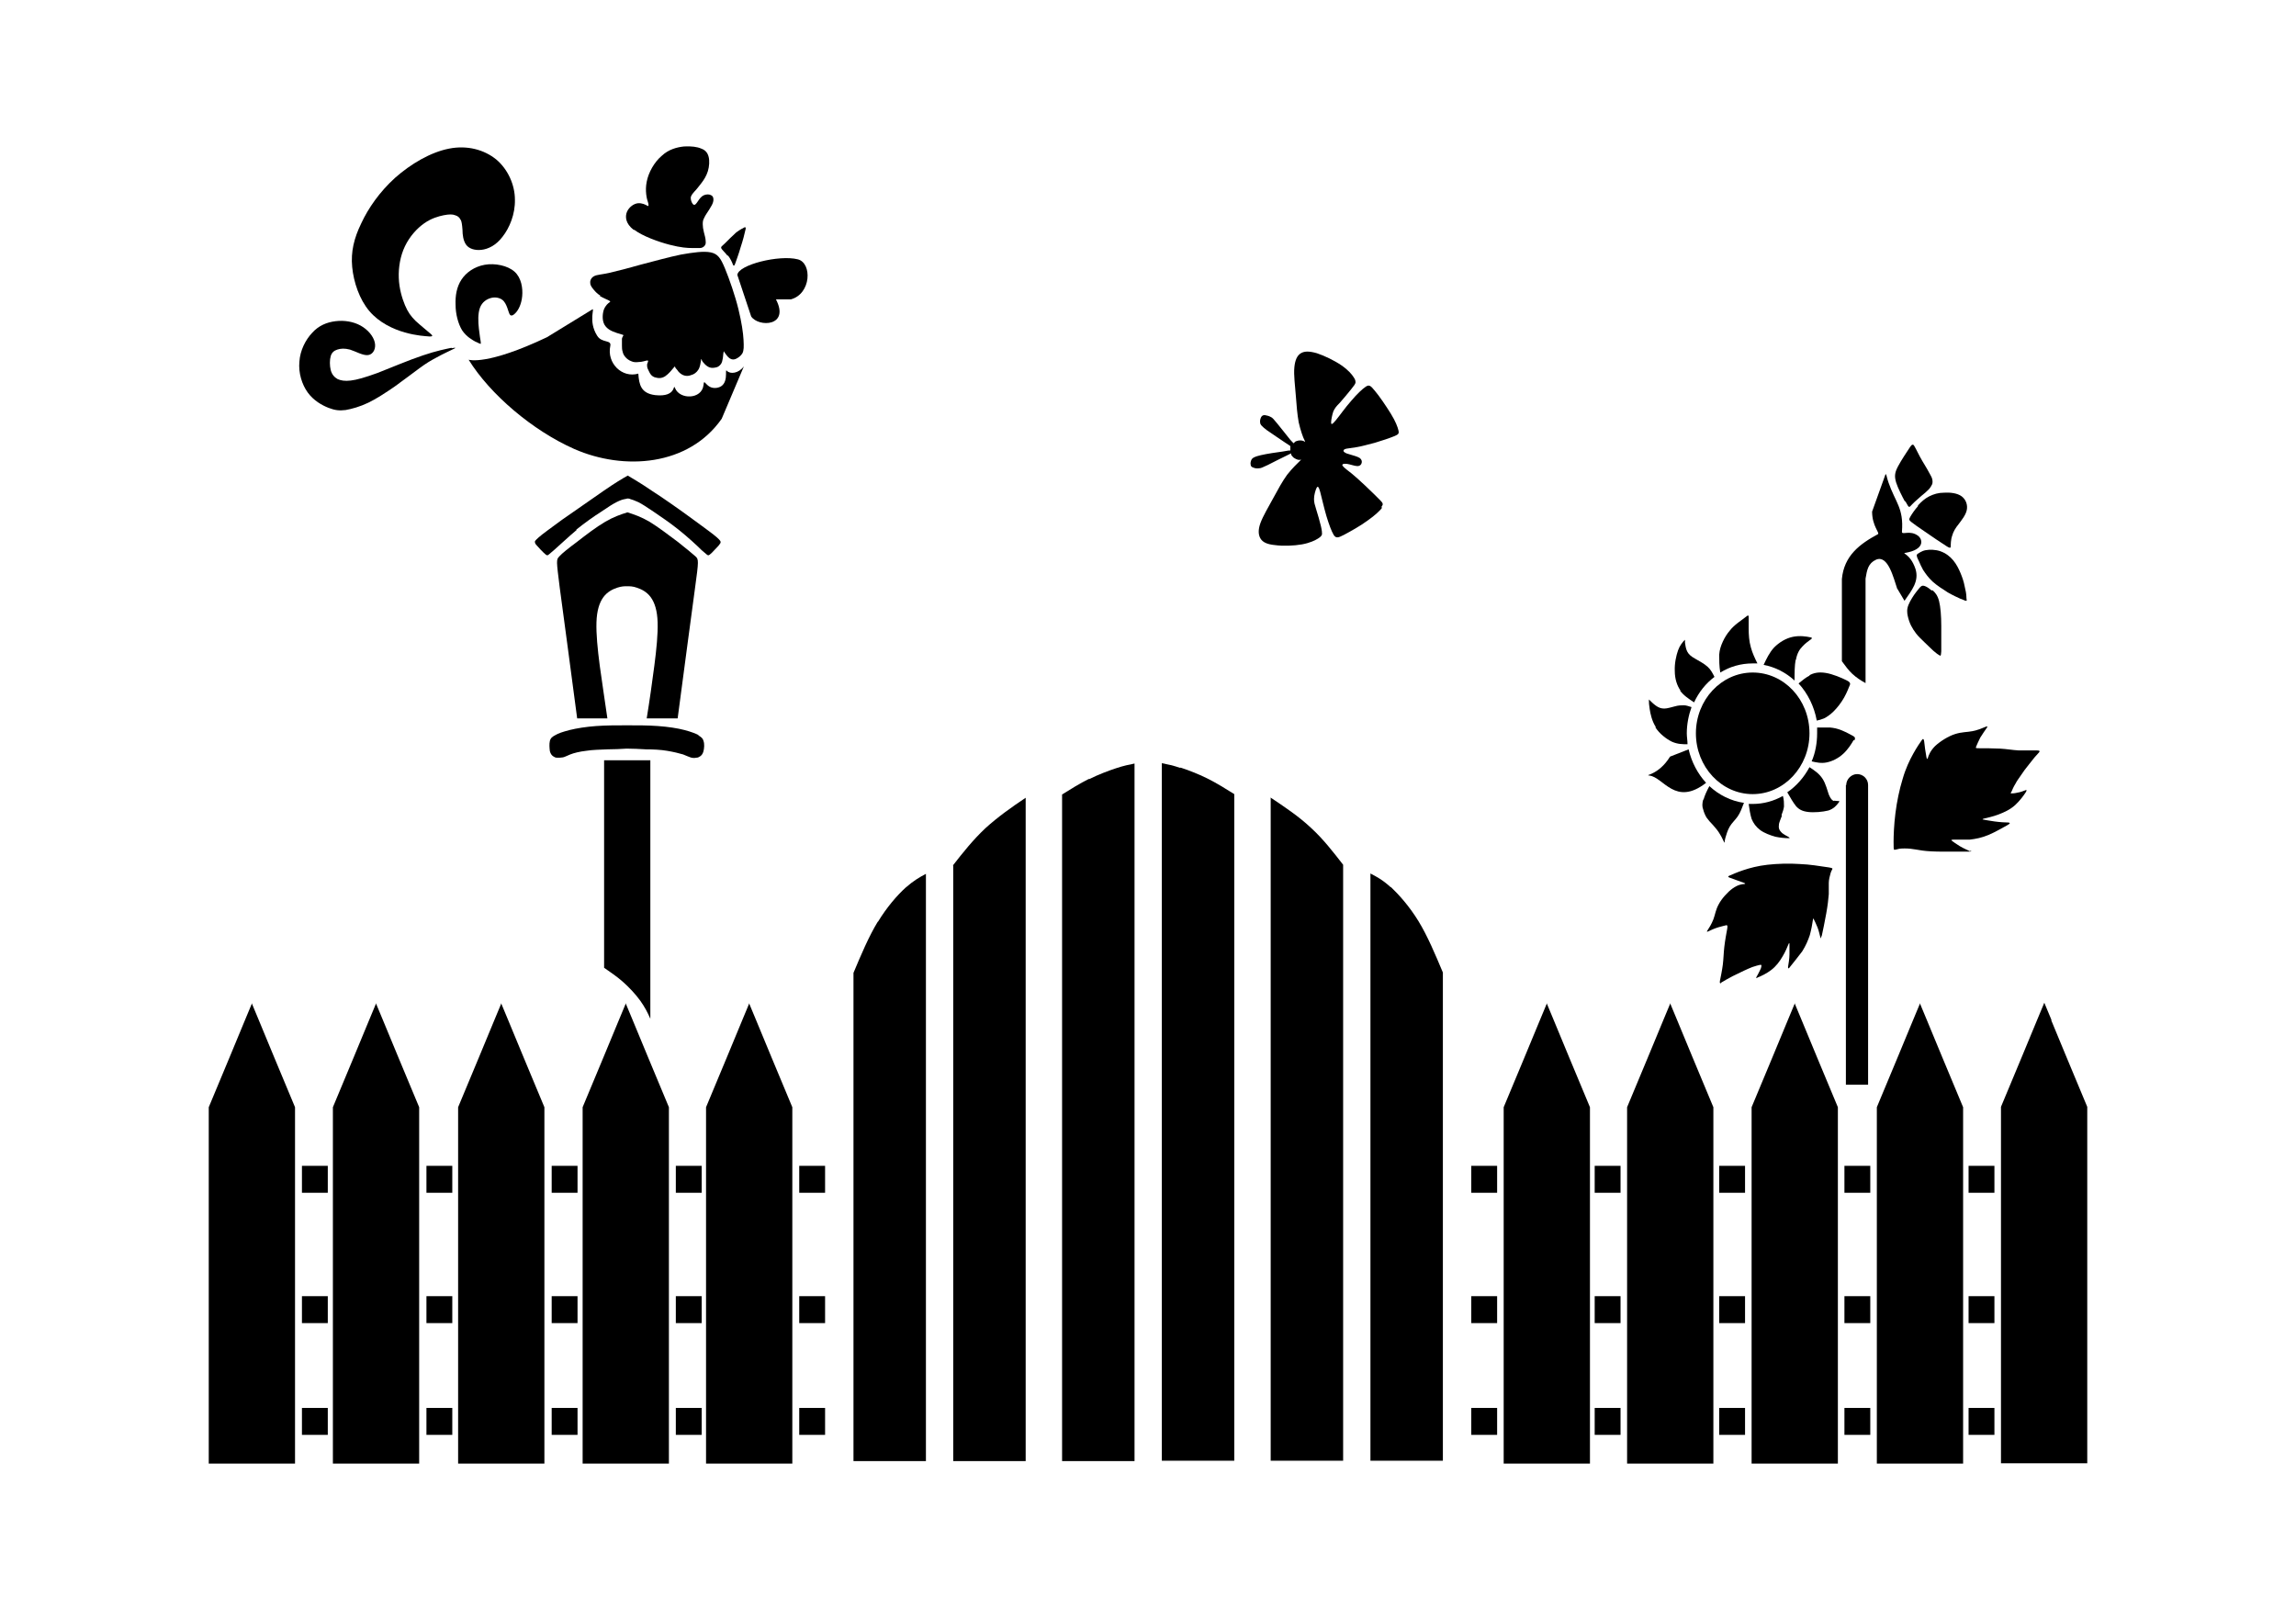 <?xml version="1.0" encoding="iso-8859-1"?>
<!-- Generator: Adobe Illustrator 28.5.0, SVG Export Plug-In . SVG Version: 9.03 Build 54727)  -->
<svg version="1.1" id="Livello_1" xmlns="http://www.w3.org/2000/svg" xmlns:xlink="http://www.w3.org/1999/xlink" x="0px" y="0px"
	 viewBox="0 0 935.435 655.925" style="enable-background:new 0 0 935.435 655.925;" xml:space="preserve">
<g id="Capa_1">
	<path d="M183.977,141.689c-2.077,0.445-6.081,1.187-11.717,3.115c-5.785,1.928-13.052,5.043-18.392,7.119l0,0
		c-5.34,1.928-8.454,2.818-10.976,3.115c-2.373,0.297-4.005,0-5.34-0.593c-1.335-0.742-2.373-1.928-2.818-3.708
		c-0.445-1.78-0.445-4.153,0-5.636c0.445-1.483,1.335-2.225,2.67-2.67c1.335-0.445,2.966-0.593,5.191,0
		c2.373,0.742,5.34,2.521,7.416,2.225c2.077-0.297,3.263-2.67,2.67-5.191s-2.818-5.191-5.785-6.823
		c-2.966-1.632-6.674-2.225-10.234-1.78c-3.56,0.445-6.823,1.78-9.493,4.746c-2.67,2.818-4.895,7.119-5.191,11.717
		c-0.445,4.598,1.038,9.344,3.411,12.607c2.373,3.263,5.785,5.191,8.454,6.23c2.67,1.038,4.45,1.187,6.971,0.89
		c2.521-0.445,5.785-1.335,9.196-2.966c3.411-1.632,6.971-4.005,10.679-6.526c3.708-2.67,7.416-5.488,10.234-7.564
		s4.598-3.115,7.119-4.45c2.373-1.335,5.34-2.67,6.823-3.411c1.038-0.445,0.742-0.593-0.593-0.297h-0.297V141.689z"/>
	<rect x="173.743" y="474.968" width="10.531" height="10.976"/>
	<rect x="173.743" y="528.067" width="10.531" height="10.976"/>
	<path d="M187.685,89.479c0.445,0.89,0.593,2.225,0.742,4.153c0,1.928,0.297,4.45,1.483,6.081c1.187,1.632,3.56,2.373,6.23,2.077
		s5.933-1.78,8.603-5.34c2.818-3.56,5.191-9.196,5.043-15.129c0-5.933-2.818-12.311-7.564-16.315
		c-4.895-4.005-11.866-5.933-19.282-4.45c-7.564,1.483-15.574,6.23-21.952,11.866c-6.378,5.785-10.976,12.459-13.794,18.54
		c-2.966,6.081-4.301,11.569-3.708,17.799c0.593,6.23,2.966,13.201,6.971,17.947c4.005,4.746,9.789,7.416,14.536,8.751
		c4.746,1.335,8.306,1.483,10.086,1.632c1.187,0,1.335-0.297,0.445-1.038c-1.335-1.187-4.153-3.411-6.23-5.34
		c-1.928-1.928-3.115-3.56-4.301-6.378c-1.187-2.818-2.373-6.823-2.521-11.124c-0.148-4.301,0.593-8.899,2.521-12.904
		c1.928-4.005,4.895-7.268,7.861-9.344c2.966-2.076,5.785-2.818,7.861-3.263c2.225-0.445,3.708-0.445,4.746,0
		c1.038,0.297,1.78,0.89,2.225,1.928l0,0L187.685,89.479z"/>
	<rect x="123.017" y="528.067" width="10.531" height="10.976"/>
	<rect x="173.743" y="573.602" width="10.531" height="10.976"/>
	<rect x="123.017" y="474.968" width="10.531" height="10.976"/>
	<path d="M194.063,139.315c1.335,0.742,1.632,0.742,1.78,0.742c0.148,0,0,0,0-0.89c-0.148-0.89-0.445-2.67-0.742-5.34
		c-0.297-2.67-0.445-6.081,0.445-8.454s2.818-3.56,4.598-4.005c1.78-0.445,3.411,0,4.45,0.742c1.038,0.742,1.632,2.077,2.077,3.263
		c0.445,1.187,0.742,2.521,1.187,2.966c0.593,0.445,1.335,0.148,2.373-1.038c1.038-1.187,2.225-3.411,2.521-6.674
		c0.297-3.115-0.297-7.416-3.115-9.938c-2.818-2.521-8.009-3.56-12.162-2.818c-4.153,0.742-7.564,3.115-9.493,6.081
		c-1.928,2.966-2.521,6.526-2.373,10.234c0,3.708,1.038,7.713,2.67,10.383c1.78,2.67,4.301,4.005,5.636,4.746l0,0H194.063z"/>
	<path d="M153.275,408.668l-2.966,7.119c-2.966,7.119-8.751,21.21-14.684,35.301v145.207h35.152V451.088
		c-5.933-14.091-11.717-28.181-14.684-35.301l-2.966-7.119l0,0L153.275,408.668z"/>
	<path d="M263.775,292.68h12.311c2.818-21.21,5.636-42.568,7.119-53.396c1.483-10.828,1.483-11.421,0.148-12.607
		c-1.335-1.187-4.005-3.411-7.416-6.081c-3.56-2.67-7.861-5.933-11.272-8.009c-3.56-2.077-6.23-2.966-9.048-3.856
		c-2.818,0.89-5.488,1.78-9.048,3.856s-7.861,5.34-11.272,8.009c-3.56,2.67-6.23,4.746-7.416,6.081
		c-1.335,1.335-1.187,1.78,0.148,12.607c1.483,10.827,4.301,32.186,7.119,53.396h12.311c-1.038-7.416-2.225-14.832-3.115-21.507
		c-0.89-6.823-1.483-12.904-1.335-17.65c0.148-4.746,1.187-8.009,2.818-10.234c1.632-2.225,3.856-3.263,5.636-3.856
		c1.78-0.593,2.966-0.593,4.005-0.593c1.038,0,2.373,0,4.005,0.593c1.78,0.593,4.005,1.632,5.636,3.856
		c1.632,2.225,2.67,5.488,2.818,10.234c0.148,4.746-0.445,10.828-1.335,17.65c-0.89,6.823-1.928,14.239-3.115,21.507H263.775
		L263.775,292.68z"/>
	<path d="M204.297,408.668l-2.966,7.119c-2.966,7.119-8.751,21.21-14.684,35.301v145.207h35.152V451.088
		c-5.933-14.091-11.717-28.181-14.684-35.301l-2.966-7.119l0,0L204.297,408.668z"/>
	<path d="M255.024,408.668l-2.966,7.119c-2.966,7.119-8.751,21.21-14.684,35.301v145.207h35.152V451.088
		c-5.933-14.091-11.717-28.181-14.684-35.301l-2.966-7.119l0,0L255.024,408.668z"/>
	<rect x="275.344" y="573.602" width="10.531" height="10.976"/>
	<rect x="224.766" y="474.968" width="10.531" height="10.976"/>
	<path d="M260.808,407.63c1.928,2.67,3.115,5.043,4.153,7.416V309.737h-18.837v84.544c2.521,1.78,5.043,3.411,7.564,5.636
		S258.88,404.96,260.808,407.63L260.808,407.63L260.808,407.63z"/>
	<path d="M234.703,215.85c3.708-2.966,7.268-5.488,10.086-7.268c2.818-1.928,4.895-3.263,6.378-4.005s2.373-1.038,3.115-1.187
		c0.593-0.148,1.038-0.148,1.335-0.297c0.297,0,0.742,0,1.335,0.297c0.593,0.148,1.483,0.445,3.115,1.187
		c1.483,0.742,3.56,2.077,6.378,4.005c2.818,1.928,6.378,4.301,10.086,7.268c3.708,2.966,7.416,6.378,9.344,8.306
		c2.077,1.78,2.373,2.076,2.67,2.076c0.297,0,0.742-0.297,1.483-1.038c0.742-0.742,1.928-2.076,2.67-2.818
		c0.742-0.89,0.89-1.187,0.89-1.483c0-0.297,0-0.593-1.483-1.928s-4.598-3.56-9.641-7.268s-12.162-8.751-17.057-11.866
		c-4.746-3.263-7.268-4.598-9.641-6.081c-2.373,1.335-4.895,2.818-9.641,6.081c-4.746,3.263-11.866,8.306-17.057,11.866
		c-5.043,3.708-8.158,5.933-9.641,7.268c-1.483,1.335-1.632,1.632-1.483,1.928c0,0.297,0.148,0.742,0.89,1.483
		c0.742,0.89,1.928,2.077,2.67,2.818c0.742,0.742,1.187,1.038,1.483,1.038s0.593-0.297,2.67-2.076s5.785-5.34,9.344-8.306H234.703
		L234.703,215.85z"/>
	<rect x="224.766" y="528.067" width="10.531" height="10.976"/>
	<rect x="123.017" y="573.602" width="10.531" height="10.976"/>
	<rect x="224.766" y="573.602" width="10.531" height="10.976"/>
	<path d="M695.095,318.933c-3.411-3.708-5.933-8.454-7.119-13.646l-7.564,2.966c-4.746,7.713-10.679,7.416-8.454,7.713
		C677.741,316.56,682.487,328.723,695.095,318.933z"/>
	<path d="M737.218,298.762c0-13.794-10.383-24.77-23.138-24.77c-12.756,0-23.138,11.124-23.138,24.77
		c0,13.646,10.383,24.77,23.138,24.77C726.836,323.531,737.218,312.407,737.218,298.762z"/>
	<path d="M725.797,332.134c0.445-1.187,0.89-2.373,1.038-3.56c0-1.335,0-2.818-0.445-4.301c-3.708,2.076-7.861,3.263-12.311,3.263
		s-1.038,0-1.632,0c0.297,2.077,0.593,4.153,1.187,6.081c0.742,1.78,1.78,3.263,3.56,4.598c1.632,1.187,4.005,2.077,6.081,2.67
		c2.077,0.445,4.153,0.593,5.191,0.593s0.742,0,0.297-0.445c-0.742-0.445-2.373-1.187-3.115-2.077c-0.89-0.89-1.038-1.78-0.89-2.818
		c0-1.038,0.742-2.373,1.187-3.708v-0.297L725.797,332.134z"/>
	<path d="M693.908,325.756c-0.445,1.632-0.445,2.966,0,4.005c0.297,1.187,0.742,2.225,1.335,3.263
		c0.742,1.038,1.632,2.077,2.67,3.115c1.038,1.187,2.077,2.373,2.818,3.708c0.89,1.335,1.335,2.67,1.632,3.115
		c0.297,0.593,0.297,0.297,0.297,0s0-0.445,0.297-1.632c0.297-1.038,0.89-3.115,1.78-4.598c0.89-1.483,2.225-2.67,3.263-4.153
		s1.78-3.56,2.521-5.488l0,0c-5.34-0.742-10.234-3.263-14.091-6.823c-1.038,1.928-1.928,3.856-2.373,5.488L693.908,325.756
		L693.908,325.756z"/>
	<path d="M737.367,275.178c-1.78,0.89-3.115,2.077-4.598,3.263c3.708,4.005,6.378,9.344,7.416,15.129
		c0.89-0.148,1.78-0.445,2.966-0.89c1.187-0.593,2.521-1.483,4.005-2.966s2.966-3.411,4.153-5.488
		c1.187-2.076,1.928-4.153,2.373-5.191c0.297-0.742-0.148-1.335-1.483-1.928c-1.78-0.89-5.488-2.521-8.454-2.966
		c-2.818-0.445-4.895,0-6.674,1.038L737.367,275.178L737.367,275.178z"/>
	<path d="M731.73,268.652L731.73,268.652c0.445-2.373,1.335-4.005,2.67-5.34c1.187-1.335,2.818-2.373,3.56-2.966
		c0.445-0.445,0.297-0.593-0.593-0.742c-1.335-0.297-4.153-0.742-6.971-0.148c-2.818,0.593-5.488,2.225-7.564,4.301
		c-1.928,2.077-3.115,4.598-4.301,7.119c4.746,0.89,9.048,3.115,12.607,6.378c0-3.115,0-6.081,0.445-8.454h0.148L731.73,268.652z"/>
	<path d="M799.068,244.031c1.187,0.593,1.78,0.742,2.076,0.742c0.297,0,0-0.593,0-1.632c0-1.038-0.297-2.67-0.742-4.45
		c-0.297-1.632-0.89-3.411-1.632-5.191c-0.742-1.78-1.632-3.56-2.966-5.191c-1.335-1.632-3.115-2.966-5.191-3.708
		c-2.077-0.742-4.45-0.742-6.081-0.445c-1.632,0.297-2.67,1.187-3.263,1.483l0,0c-0.297,0.297-0.445,0.593-0.297,0.89
		c0,0.445,0.445,1.335,0.89,2.225c0.445,1.038,0.89,2.076,1.632,3.411c0.89,1.335,2.076,3.115,3.856,4.746
		c1.78,1.632,4.153,3.115,6.23,4.45c2.076,1.187,4.005,2.077,5.34,2.67H799.068z"/>
	<path d="M781.418,206.209c-1.335,1.483-2.521,3.263-3.115,4.301c-0.593,1.038-0.593,1.335,0.297,2.077s2.818,2.077,5.636,4.005
		c2.818,1.928,6.674,4.598,8.603,5.785c1.335,0.89,1.928,1.038,1.928,0.297c0-0.742,0-2.818,0.593-4.45
		c0.445-1.632,1.335-3.115,2.67-4.746c1.187-1.632,2.818-3.56,3.263-5.636s-0.297-4.301-2.076-5.636s-4.746-1.632-7.119-1.483
		c-2.373,0-4.301,0.593-6.081,1.483c-1.78,0.89-3.263,2.225-4.598,3.708L781.418,206.209L781.418,206.209z"/>
	<path d="M787.054,240.619c-1.038-0.89-1.928-1.483-2.67-1.78c-0.742-0.297-1.187-0.297-1.632,0
		c-0.445,0.297-1.038,1.038-2.076,2.373c-1.038,1.335-2.373,3.411-3.115,5.191c-0.742,1.78-0.593,3.263-0.297,4.598
		s0.742,2.67,1.335,3.856c0.593,1.187,1.187,2.076,2.076,3.263s2.225,2.373,3.56,3.708c1.187,1.187,2.521,2.373,3.411,3.263
		c1.038,0.89,1.78,1.483,2.373,1.78c0.593,0.445,0.742,0.593,0.89-1.483c0-2.077,0-6.378,0-10.383c0-4.005-0.297-7.713-0.89-10.086
		c-0.593-2.373-1.632-3.56-2.67-4.45h-0.148L787.054,240.619z"/>
	<path d="M776.227,204.132c1.038,1.928,1.335,2.373,1.632,2.373c0.297,0,0.593-0.445,1.187-1.038
		c0.593-0.593,1.335-1.335,2.225-2.077c0.89-0.89,2.076-1.78,3.115-2.67c1.038-0.89,1.78-1.632,2.225-2.373
		c0.445-0.742,0.742-1.187,0.742-1.928c0-0.742,0-1.483-0.89-2.966c-0.742-1.483-1.928-3.411-3.263-5.636l0,0
		c-1.335-2.225-2.522-4.895-3.263-6.081c-0.445-0.89-1.038-0.742-1.78,0.445c-1.187,1.78-3.56,5.34-4.895,7.861
		c-1.335,2.521-1.483,4.005-0.742,6.526c0.742,2.373,2.521,5.785,3.56,7.713h0.148L776.227,204.132z"/>
	<path d="M244.196,120.479c1.187,0.742,2.966,1.483,3.856,1.928c0.593,0.297,0.742,0.593,0.297,0.742
		c-0.593,0.445-1.632,1.187-2.373,3.115c-0.593,1.928-0.742,4.895,0.742,6.674c1.483,1.928,4.45,2.67,5.933,3.115
		c1.038,0.297,1.483,0.445,1.335,0.593c0,0.148-0.445,0.593-0.593,1.335v2.67c0,0.89,0,1.78,0.297,2.67
		c0.148,0.742,0.445,1.335,1.038,2.077c0.593,0.742,1.632,1.483,2.521,1.78c0.89,0.445,1.928,0.445,3.115,0.297
		c1.187,0,2.373-0.445,3.115-0.593c0.445,0,0.593,0,0.593,0.148c0,0.297-0.297,0.89-0.445,1.483c0,0.593,0,1.335,0.445,2.077
		c0.297,0.593,0.593,1.335,1.038,1.928c0.445,0.593,1.187,1.187,2.225,1.335c1.038,0.297,2.373,0.297,3.708-0.593
		c1.335-0.89,2.67-2.521,3.263-3.263c0.445-0.593,0.593-0.742,0.742-0.593c0,0.297,0.297,0.742,0.89,1.335
		c0.445,0.742,1.335,1.632,2.373,2.077c1.038,0.445,2.225,0.445,3.263,0c1.187-0.297,2.225-1.038,2.966-2.225s0.89-2.818,1.038-3.56
		c0-0.593,0-0.742,0.297-0.593c0,0.297,0.297,0.89,0.89,1.483c0.593,0.742,1.483,1.483,2.373,1.78c0.89,0.297,1.78,0.148,2.521,0
		s1.187-0.445,1.632-0.89c0.445-0.445,0.89-1.038,1.038-2.077c0.297-1.038,0.297-2.521,0.445-3.115c0.148-0.593,0-0.742,0.445,0
		c0.445,0.593,1.187,1.78,2.077,2.373c0.89,0.593,1.78,0.593,2.67,0.148c0.89-0.445,1.928-1.187,2.521-2.225
		c0.593-1.187,0.593-2.67,0.445-5.488c-0.148-2.818-0.742-6.971-2.077-12.459c-1.335-5.488-3.708-12.311-5.488-16.612
		c-1.78-4.301-2.966-5.933-5.785-6.526c-2.818-0.593-7.119,0-12.162,0.89c-5.043,1.038-10.828,2.67-16.019,4.005l0,0
		c-5.191,1.483-9.789,2.67-13.052,3.411c-3.263,0.742-5.043,0.742-6.23,1.335c-1.187,0.593-1.78,1.78-1.632,2.818
		c0,1.038,0.742,1.928,1.483,2.818c0.742,0.89,1.483,1.632,2.67,2.373L244.196,120.479L244.196,120.479z"/>
	<path d="M102.697,408.668l-2.966,7.119c-2.966,7.119-8.751,21.21-14.684,35.301v145.207h35.152V451.088
		c-5.933-14.091-11.717-28.181-14.684-35.301l-2.966-7.119l0,0L102.697,408.668z"/>
	<path d="M258.435,93.632c3.263,2.521,9.789,4.895,14.387,6.081c4.598,1.187,7.268,1.335,9.048,1.335h3.263
		c0.742,0,1.335-0.297,1.78-0.742c0.445-0.445,0.742-1.038,0.593-2.077c0-1.038-0.445-2.521-0.742-3.708
		c-0.297-1.187-0.445-2.225-0.445-3.115s0-1.632,0.593-2.67c0.445-1.038,1.335-2.225,2.077-3.411
		c0.742-1.187,1.483-2.373,1.632-3.411c0.148-1.038,0-1.928-0.89-2.373l0,0c-0.742-0.445-1.928-0.445-2.966,0
		c-1.038,0.445-1.78,1.483-2.373,2.373c-0.593,0.89-1.187,1.78-1.78,1.483c-0.593-0.297-1.187-1.632-1.187-2.67
		s0.742-1.78,1.483-2.67c0.89-0.89,1.78-2.077,2.818-3.411c1.038-1.335,2.076-2.966,2.67-4.895c0.593-1.928,0.742-4.301,0.297-5.933
		s-1.335-2.67-2.966-3.263c-1.632-0.742-4.005-1.038-6.971-0.89c-2.966,0.297-6.378,1.187-9.196,3.856
		c-2.966,2.521-5.34,6.674-6.081,10.531c-0.742,3.708,0,6.971,0.593,8.603c0.297,1.038,0.148,1.483-0.297,1.187
		c-0.742-0.445-2.225-1.187-3.856-1.038c-1.632,0.148-3.56,1.483-4.45,3.411c-0.89,2.077-0.593,4.895,2.67,7.416L258.435,93.632
		L258.435,93.632z"/>
	<path d="M713.932,270.284h2.077c-1.038-2.076-2.077-4.301-2.67-6.526c-0.742-2.521-0.89-5.34-0.89-7.564v-4.895
		c0-0.593-0.247-0.692-0.742-0.297c-0.742,0.593-2.225,1.632-3.56,2.67c-1.335,1.038-2.373,1.928-3.411,3.263
		c-1.038,1.187-2.076,2.818-2.818,4.45c-0.742,1.632-1.335,3.263-1.483,5.34c0,2.076,0,4.746,0.445,7.268
		c3.856-2.373,8.306-3.708,13.201-3.708H713.932z"/>
	<path d="M190.949,146.583c8.751,14.091,25.956,28.774,43.013,36.339c20.32,8.899,46.573,6.971,60.07-12.311l9.048-21.358
		c-2.225,2.966-5.636,3.263-6.971,1.78c-1.038-1.187,1.335,6.081-4.005,6.971c-4.598,0.742-5.191-4.598-5.488-1.038
		c-0.742,5.785-9.641,5.933-11.569,1.187c-1.038-2.373,1.038,3.856-8.158,2.818c-5.785-0.742-6.526-4.301-6.823-8.751
		c-6.674,1.928-12.904-4.301-11.421-11.272c0.593-2.67-3.411-1.038-5.34-4.153c-3.856-6.081-0.742-11.717-2.076-10.679
		l-18.392,11.272c-24.325,11.569-31.741,9.196-31.741,9.196l0,0H190.949z"/>
	<path d="M296.554,104.015c1.038,1.335,1.78,2.966,2.076,3.856c0.297,0.593,0.593,0.445,0.89-0.445
		c0.445-1.335,1.483-4.005,2.225-6.674c0.89-2.67,1.632-5.488,1.928-6.971c0.297-0.89,0.148-1.335-0.297-1.187
		c-0.593,0.297-1.78,0.89-3.411,2.077c-1.483,1.335-3.411,3.263-4.598,4.45c-1.187,1.187-1.78,1.335-1.483,2.077
		c0.297,0.593,1.483,1.632,2.521,2.966h0.148V104.015z"/>
	<path d="M300.41,112.024l5.636,16.909c2.966,4.45,15.87,4.153,10.086-6.971h6.081c8.306-2.225,8.751-14.832,2.818-16.315
		C317.467,103.718,300.707,107.871,300.41,112.024L300.41,112.024z"/>
	<path d="M674.478,296.388c1.632,2.521,4.301,4.598,6.674,5.785c2.373,1.038,4.301,1.038,6.378,1.038
		c0-1.483-0.297-2.966-0.297-4.45l0,0c0-3.708,0.742-7.416,1.928-10.679c-1.038-0.297-2.076-0.742-3.115-0.742s-2.225,0-3.708,0.445
		c-1.335,0.297-2.966,0.89-4.301,0.89s-2.373-0.445-3.411-1.187s-1.928-1.632-2.373-2.077c-0.297-0.297-0.445-0.445-0.445-0.445
		v0.742c0,0.445,0,1.335,0.297,3.115c0.297,1.928,0.89,4.895,2.521,7.416h-0.148V296.388z"/>
	<rect x="275.344" y="528.067" width="10.531" height="10.976"/>
	<path d="M684.416,281.26c1.483,2.077,3.56,3.411,5.785,4.895c1.928-4.153,4.746-7.713,8.306-10.383
		c-0.742-1.483-1.483-2.966-2.818-4.153l0,0c-1.483-1.335-3.56-2.373-5.043-3.263c-1.632-0.89-2.67-1.78-3.263-2.966
		s-0.742-2.67-0.89-3.56c0-0.89,0-1.038,0-1.187l-0.593,0.593c-0.445,0.593-1.483,1.632-2.225,3.708
		c-0.742,2.077-1.483,5.34-1.335,8.454c0,3.115,0.89,5.933,2.373,8.009l0,0L684.416,281.26z"/>
	<rect x="751.457" y="573.602" width="10.531" height="10.976"/>
	<path d="M755.462,301.728c0.445-0.742,0.445-1.335-0.297-1.78c-1.038-0.593-2.966-1.632-4.746-2.373
		c-1.78-0.742-3.263-1.038-4.895-1.187h-5.191v2.373c0,4.005-0.742,8.009-2.225,11.421c1.928,0.445,3.856,0.89,6.081,0.445
		c2.225-0.445,4.746-1.632,6.823-3.56c1.928-1.78,3.411-4.153,4.153-5.488h0.297V301.728z"/>
	<path d="M731.285,408.668l-2.966,7.119c-2.966,7.119-8.751,21.21-14.684,35.301v145.207h35.152V451.088l0,0
		c-5.933-14.091-11.717-28.181-14.684-35.301l-2.966-7.119L731.285,408.668L731.285,408.668z"/>
	<path d="M680.559,408.668l-2.966,7.119c-2.966,7.119-8.751,21.21-14.684,35.301v145.207h35.152V451.088
		c-5.933-14.091-11.717-28.181-14.684-35.301l-2.966-7.119L680.559,408.668L680.559,408.668z"/>
	<path d="M747.156,326.349c-0.742-0.297-1.335-0.89-2.077-2.67c-0.593-1.632-1.187-4.301-2.521-6.378
		c-1.335-2.077-3.263-3.411-5.34-4.746c-2.225,4.153-5.34,7.713-9.048,10.234c1.187,2.077,2.373,4.153,3.56,5.636
		c1.187,1.335,2.521,2.077,4.895,2.373s5.933,0,8.306-0.593c2.225-0.742,3.263-2.076,3.856-2.818
		c0.593-0.742,0.742-0.89,0.445-1.038c-0.297,0-1.187,0-1.928-0.148l0,0L747.156,326.349z"/>
	<rect x="700.434" y="474.968" width="10.531" height="10.976"/>
	<rect x="700.434" y="573.602" width="10.531" height="10.976"/>
	<path d="M701.176,400.362c1.038-0.593,2.966-1.78,4.746-2.67c1.78-0.89,3.411-1.632,4.598-2.225
		c1.335-0.593,2.225-1.038,3.411-1.483s2.521-0.742,3.115-0.89c0.445,0,0.593,0,0.593,0.148c0,0.297,0,1.038-0.593,2.077
		c-0.445,1.038-1.187,2.225-1.483,2.818c-0.148,0.445,0,0.445,0.742,0c1.187-0.445,3.411-1.483,5.34-2.966s3.411-3.411,4.598-5.488
		c1.187-1.928,1.928-3.856,2.373-4.895c0.297-0.742,0.445-0.742,0.445-0.148v4.153c0,1.928-0.445,4.153-0.593,5.191
		c0,0.742,0.297,0.742,0.89-0.148c1.038-1.335,3.263-4.005,4.895-6.23c1.483-2.373,2.373-4.45,3.115-6.674
		c0.593-2.225,1.038-4.598,1.187-5.785c0.148-1.187,0.297-1.038,0.445-0.593c0.297,0.593,0.89,1.78,1.483,3.263
		s0.89,3.115,1.187,4.153c0,0.593,0.198,0.297,0.593-0.89c0.445-1.928,1.187-5.636,1.78-8.899c0.593-3.263,0.89-5.933,1.038-7.861
		l0,0c0-1.928,0-3.115,0-4.598c0-1.335,0.445-2.966,0.742-4.005c0.297-1.038,0.742-1.483,0.742-1.78
		c0-0.297-0.593-0.445-2.818-0.742c-2.225-0.297-6.23-1.038-10.531-1.187c-4.301-0.297-9.048-0.148-13.052,0.297
		c-4.005,0.445-7.268,1.335-9.938,2.225c-2.67,0.89-4.598,1.78-5.636,2.225c-0.742,0.297-0.593,0.593,0.297,0.89
		c1.335,0.445,4.005,1.483,5.34,1.928c0.89,0.297,1.038,0.445,0.445,0.593c-0.89,0-2.67,0.297-4.746,1.78s-4.45,4.153-5.636,6.378
		c-1.335,2.373-1.483,4.301-2.225,6.23s-1.78,3.56-2.373,4.45c-0.445,0.593-0.297,0.742,0.297,0.445
		c0.89-0.445,2.521-1.187,4.005-1.632c1.483-0.445,2.818-0.742,3.411-0.89c0.445,0,0.445,0.445,0.297,1.483
		c-0.297,1.632-0.89,4.746-1.187,7.416s-0.297,4.598-0.593,7.119c-0.297,2.373-0.89,5.191-1.187,6.674
		c-0.148,0.89,0,1.187,0.742,0.89h-0.445L701.176,400.362z"/>
	<rect x="700.434" y="528.067" width="10.531" height="10.976"/>
	<path d="M752.05,319.823v122.069h9.048V319.823l0,0c0-2.521-2.077-4.45-4.45-4.45c-2.373,0-4.45,2.077-4.45,4.45l0,0H752.05z"/>
	<rect x="802.035" y="573.602" width="10.531" height="10.976"/>
	<rect x="802.035" y="528.067" width="10.531" height="10.976"/>
	<rect x="751.457" y="528.067" width="10.531" height="10.976"/>
	<path d="M835.852,415.639l-2.966-7.119l-2.966,7.119c-2.966,7.119-8.751,21.21-14.684,35.301v145.207h35.152V450.94l0,0
		c-5.933-14.091-11.717-28.181-14.684-35.301H835.852L835.852,415.639z"/>
	<rect x="802.035" y="474.968" width="10.531" height="10.976"/>
	<path d="M773.112,240.026l2.818,4.746c2.966-4.301,6.081-8.009,4.45-13.052c-2.225-6.526-6.081-6.23-3.856-6.526
		c7.416-1.335,6.971-5.191,5.043-6.823c-3.411-2.67-6.823-0.148-6.674-1.78c0.742-9.641-2.67-11.866-5.488-20.023
		c-0.742-2.077-0.742-3.263-1.187-3.411l-5.488,15.277c0,5.933,3.263,8.751,2.373,9.196c-7.416,4.005-13.794,8.751-14.684,18.244
		v33.521c1.335,1.78,2.67,3.708,4.301,5.191c1.632,1.483,3.411,2.67,5.34,3.708v-42.568c0.593-3.56,1.038-6.23,4.301-7.713
		c4.895-2.076,7.119,7.564,8.603,11.866l0,0L773.112,240.026z"/>
	<path d="M802.628,346.818c-0.89-0.445-2.67-1.187-4.153-2.077c-1.483-0.89-2.67-1.78-3.263-2.225c-0.445-0.297,0-0.445,0.742-0.445
		h6.526c2.521-0.297,4.895-0.742,7.713-1.928c2.818-1.187,6.081-3.115,7.713-4.005c1.038-0.593,1.187-0.89,0.445-1.038
		c-1.187,0-3.708-0.148-5.785-0.445l0,0c-2.077-0.297-3.708-0.593-4.45-0.742c-0.593,0-0.445-0.297,0.297-0.445
		c1.187-0.297,3.411-0.742,5.785-1.632c2.373-0.89,4.895-2.076,6.823-3.856c1.928-1.78,3.56-4.005,4.301-5.191
		c0.445-0.742,0.445-1.038,0-0.89c-0.742,0.297-2.225,0.89-3.411,1.038c-1.187,0.297-1.928,0.297-2.373,0.297s-0.445,0,0-0.742
		c0.297-0.742,0.89-2.077,1.632-3.263c0.593-1.187,1.335-2.076,2.225-3.411c0.89-1.335,1.928-2.818,3.411-4.598
		c1.335-1.78,2.966-3.708,3.856-4.598c0.593-0.593,0.297-0.89-0.742-0.89h-7.416c-2.67-0.148-4.895-0.593-7.713-0.742
		c-2.818-0.148-6.378-0.148-8.158-0.148c-1.78,0-1.78,0-1.483-0.742c0.297-0.742,0.89-2.076,1.631-3.56
		c0.89-1.483,2.077-3.115,2.67-4.005c0.445-0.593,0.297-0.742-0.445-0.445c-1.038,0.445-3.115,1.335-5.34,1.78
		c-2.225,0.445-4.301,0.297-7.119,1.187c-2.818,0.89-6.081,2.966-8.158,4.895c-1.928,1.928-2.67,3.856-2.966,4.895
		c-0.148,0.593-0.445,0.445-0.593-0.593c-0.297-1.483-0.742-4.598-0.89-6.23c-0.148-1.038-0.445-1.187-0.89-0.593
		c-0.742,1.038-2.076,2.966-3.56,5.636s-3.115,6.081-4.301,10.234c-1.335,4.301-2.373,9.344-2.966,14.091
		c-0.593,4.746-0.742,9.196-0.742,11.569c0,2.373,0,3.115,0.297,3.263c0.297,0,0.89-0.148,2.076-0.445
		c1.187-0.148,2.966-0.148,4.45,0c1.483,0.148,2.818,0.445,4.895,0.742c2.076,0.297,5.043,0.445,8.603,0.445h9.938
		c1.384,0,1.73-0.148,1.038-0.445v0.297L802.628,346.818z"/>
	<rect x="751.457" y="474.968" width="10.531" height="10.976"/>
	<path d="M782.308,408.668l-2.966,7.119c-2.966,7.119-8.751,21.21-14.684,35.301v145.207h35.152V451.088
		c-5.933-14.091-11.717-28.181-14.684-35.301l-2.966-7.119L782.308,408.668L782.308,408.668z"/>
	<rect x="275.344" y="474.968" width="10.531" height="10.976"/>
	<rect x="325.625" y="474.968" width="10.531" height="10.976"/>
	<path d="M357.662,375.444c-3.708,6.081-6.823,13.497-9.938,20.913v198.9h29.516V356.014c-2.521,1.335-4.895,2.67-8.306,5.636
		c-3.411,3.115-7.564,7.861-11.272,13.942l0,0L357.662,375.444z"/>
	<path d="M388.365,352.454v242.803h29.516V325.015c-5.785,3.856-11.421,7.861-16.464,12.459c-4.895,4.598-9.048,9.789-13.201,15.129
		h0.148V352.454z"/>
	<path d="M443.689,317.302c-3.856,1.928-7.416,4.153-10.976,6.378v271.577h29.516V311.072c-2.225,0.445-4.45,0.89-7.564,1.928
		c-3.115,1.038-7.119,2.521-10.976,4.45l0,0V317.302z"/>
	<path d="M284.688,299.503c-1.187-0.593-2.966-1.335-5.785-2.076c-2.818-0.742-6.674-1.335-10.828-1.632
		c-4.005-0.297-8.306-0.297-12.607-0.297s-8.454,0-12.607,0.297c-4.005,0.297-7.861,0.89-10.827,1.632
		c-2.818,0.742-4.598,1.335-5.785,2.076c-1.187,0.593-1.928,1.187-2.225,2.373c-0.297,1.187-0.148,2.966,0,4.153
		c0.297,1.187,0.89,1.78,1.335,2.077c0.445,0.297,0.89,0.593,1.632,0.593s1.632,0,2.373-0.148c0.742-0.148,1.483-0.593,2.966-1.187
		c1.483-0.593,3.856-1.187,6.526-1.483c2.67-0.445,5.785-0.445,8.603-0.593c2.818,0,5.34-0.148,7.861-0.297
		c2.521,0,5.043,0.148,7.861,0.297c2.818,0,5.933,0.148,8.603,0.593s5.043,1.038,6.526,1.483c1.483,0.593,2.077,0.89,2.966,1.187
		c0.742,0.297,1.78,0.297,2.373,0.148c0.742,0,1.187-0.297,1.632-0.593s1.038-0.89,1.335-2.077c0.297-1.187,0.445-2.966,0-4.153
		c-0.297-1.187-1.038-1.632-2.225-2.373H284.688z"/>
	<path d="M305.305,408.668l-2.966,7.119c-2.966,7.119-8.751,21.21-14.684,35.301v145.207h35.152V451.088
		c-5.933-14.091-11.717-28.181-14.684-35.301l-2.966-7.119l0,0L305.305,408.668z"/>
	<path d="M480.918,312.852L480.918,312.852c-3.115-1.038-5.34-1.483-7.564-1.928v284.185h29.516V323.531
		c-3.56-2.225-7.119-4.45-10.976-6.378s-7.861-3.411-10.976-4.45l0,0V312.852z"/>
	<rect x="325.625" y="528.067" width="10.531" height="10.976"/>
	<rect x="325.625" y="573.602" width="10.531" height="10.976"/>
	<rect x="599.427" y="474.968" width="10.531" height="10.976"/>
	<path d="M630.278,408.668l-2.966,7.119c-2.966,7.119-8.751,21.21-14.684,35.301v145.207h35.152V451.088
		c-5.933-14.091-11.717-28.181-14.684-35.301l-2.966-7.119L630.278,408.668L630.278,408.668z"/>
	<rect x="649.708" y="573.602" width="10.531" height="10.976"/>
	<rect x="649.708" y="474.968" width="10.531" height="10.976"/>
	<rect x="649.708" y="528.067" width="10.531" height="10.976"/>
	<path d="M517.702,324.866v270.243h29.516V352.306c-4.153-5.34-8.158-10.531-13.201-15.129c-4.895-4.598-10.679-8.454-16.464-12.311
		H517.702L517.702,324.866z"/>
	<path d="M566.648,361.502c-3.411-3.115-5.785-4.301-8.306-5.636v239.243h29.516v-198.9c-3.115-7.416-6.23-14.832-9.938-20.913
		c-3.708-6.081-8.009-10.828-11.272-13.942l0,0L566.648,361.502z"/>
	<path d="M562.792,206.505c0.89-1.038,0.742-1.483-0.593-2.818c-1.335-1.335-3.708-3.708-5.933-5.785
		c-2.225-2.077-4.153-3.856-5.636-5.043c-1.483-1.187-2.373-1.78-2.966-2.373c-0.593-0.593-0.89-0.89-0.742-1.187
		s0.742-0.445,1.928-0.297c1.187,0.148,3.115,0.89,4.153,0.89c1.038,0,1.632-0.593,1.78-1.335c0.148-0.593,0-1.335-0.742-1.928
		c-0.89-0.593-2.521-1.038-3.56-1.335s-1.483-0.445-1.928-0.593c-0.593-0.297-1.187-0.593-1.187-1.038s0.445-0.742,1.335-0.89
		c0.89-0.148,2.077-0.297,4.005-0.593c1.928-0.297,4.45-1.038,7.416-1.78c2.966-0.89,6.081-1.928,7.861-2.67
		c1.78-0.742,2.077-1.038,1.78-2.373c-0.297-1.335-1.187-3.708-3.115-6.823c-1.928-3.115-4.746-7.268-6.526-9.344
		c-1.78-2.225-2.373-2.521-3.708-1.632c-1.335,0.89-3.56,2.966-5.933,5.785c-2.373,2.67-4.746,6.081-6.23,7.861
		c-1.483,1.78-1.928,1.928-1.928,0.89c0-1.038,0.445-3.115,0.89-4.45c0.593-1.335,1.187-2.077,2.67-3.56
		c1.335-1.483,3.411-4.005,4.598-5.488c1.187-1.483,1.632-2.077,1.78-2.67c0-0.593,0-1.187-0.742-2.225
		c-0.742-1.187-2.225-2.966-5.043-4.895c-2.818-1.928-6.823-3.856-9.938-4.895l0,0c-3.115-0.89-5.043-0.89-6.526,0
		c-1.483,0.89-2.373,2.67-2.67,5.785c-0.297,3.115,0.297,7.416,0.593,11.421c0.297,4.005,0.593,7.713,1.187,10.976
		c0.742,3.263,1.78,6.23,2.373,7.268c0.445,1.187,0.297,0.593-0.445,0.297c-0.742-0.297-1.928-0.297-2.67,0
		c-0.742,0.148-1.038,0.593-1.187,0.89h-0.148c0,0-0.445-0.297-1.335-1.335c-1.335-1.632-3.856-4.895-5.34-6.674
		c-1.483-1.78-1.928-2.373-2.67-2.67c-0.742-0.445-1.632-0.593-2.373-0.742c-0.742,0-1.038,0.148-1.483,0.742
		c-0.297,0.593-0.593,1.483-0.445,2.225c0,0.89,0.742,1.632,2.67,3.115c2.077,1.483,5.488,3.708,7.416,5.043
		c1.78,1.187,2.076,1.335,2.225,1.483l0,0v1.78c-0.445,0-0.742,0-3.115,0.445c-2.225,0.297-6.378,0.89-8.899,1.483
		c-2.522,0.593-3.263,1.038-3.708,1.632c-0.445,0.742-0.593,1.632-0.445,2.225c0,0.593,0.445,1.038,1.038,1.187
		c0.593,0.297,1.632,0.445,2.373,0.297c0.742,0,1.335-0.297,3.56-1.335c2.077-1.038,5.785-2.966,7.713-3.856l1.78-0.89v0.297
		c0,0.297,0.297,0.742,0.89,1.335c0.593,0.445,1.632,1.038,2.373,1.038c0.742,0,1.187-0.445,0.297,0.445s-3.115,2.966-5.191,5.636
		c-1.928,2.67-3.708,5.933-5.636,9.493s-4.153,7.268-5.191,10.086c-1.038,2.818-0.89,4.895,0,6.378
		c0.89,1.483,2.67,2.373,5.933,2.67c3.115,0.445,7.713,0.297,10.976-0.297c3.263-0.593,5.34-1.632,6.526-2.373
		c1.187-0.742,1.483-1.187,1.632-1.78c0-0.593,0-1.335-0.445-3.263c-0.445-1.928-1.335-4.895-1.928-6.823
		c-0.593-1.928-0.89-2.818-0.89-4.301c0-1.483,0.593-3.56,1.038-4.45c0.445-0.89,0.89-0.593,1.483,1.632
		c0.593,2.225,1.483,6.23,2.521,9.789c1.038,3.411,2.076,6.23,2.966,7.713c0.89,1.335,1.632,1.335,4.153,0s6.823-3.708,9.789-5.933
		c2.966-2.077,4.746-3.856,5.636-4.895v-0.593L562.792,206.505z"/>
	<rect x="599.427" y="573.602" width="10.531" height="10.976"/>
	<rect x="599.427" y="528.067" width="10.531" height="10.976"/>
</g>
</svg>
